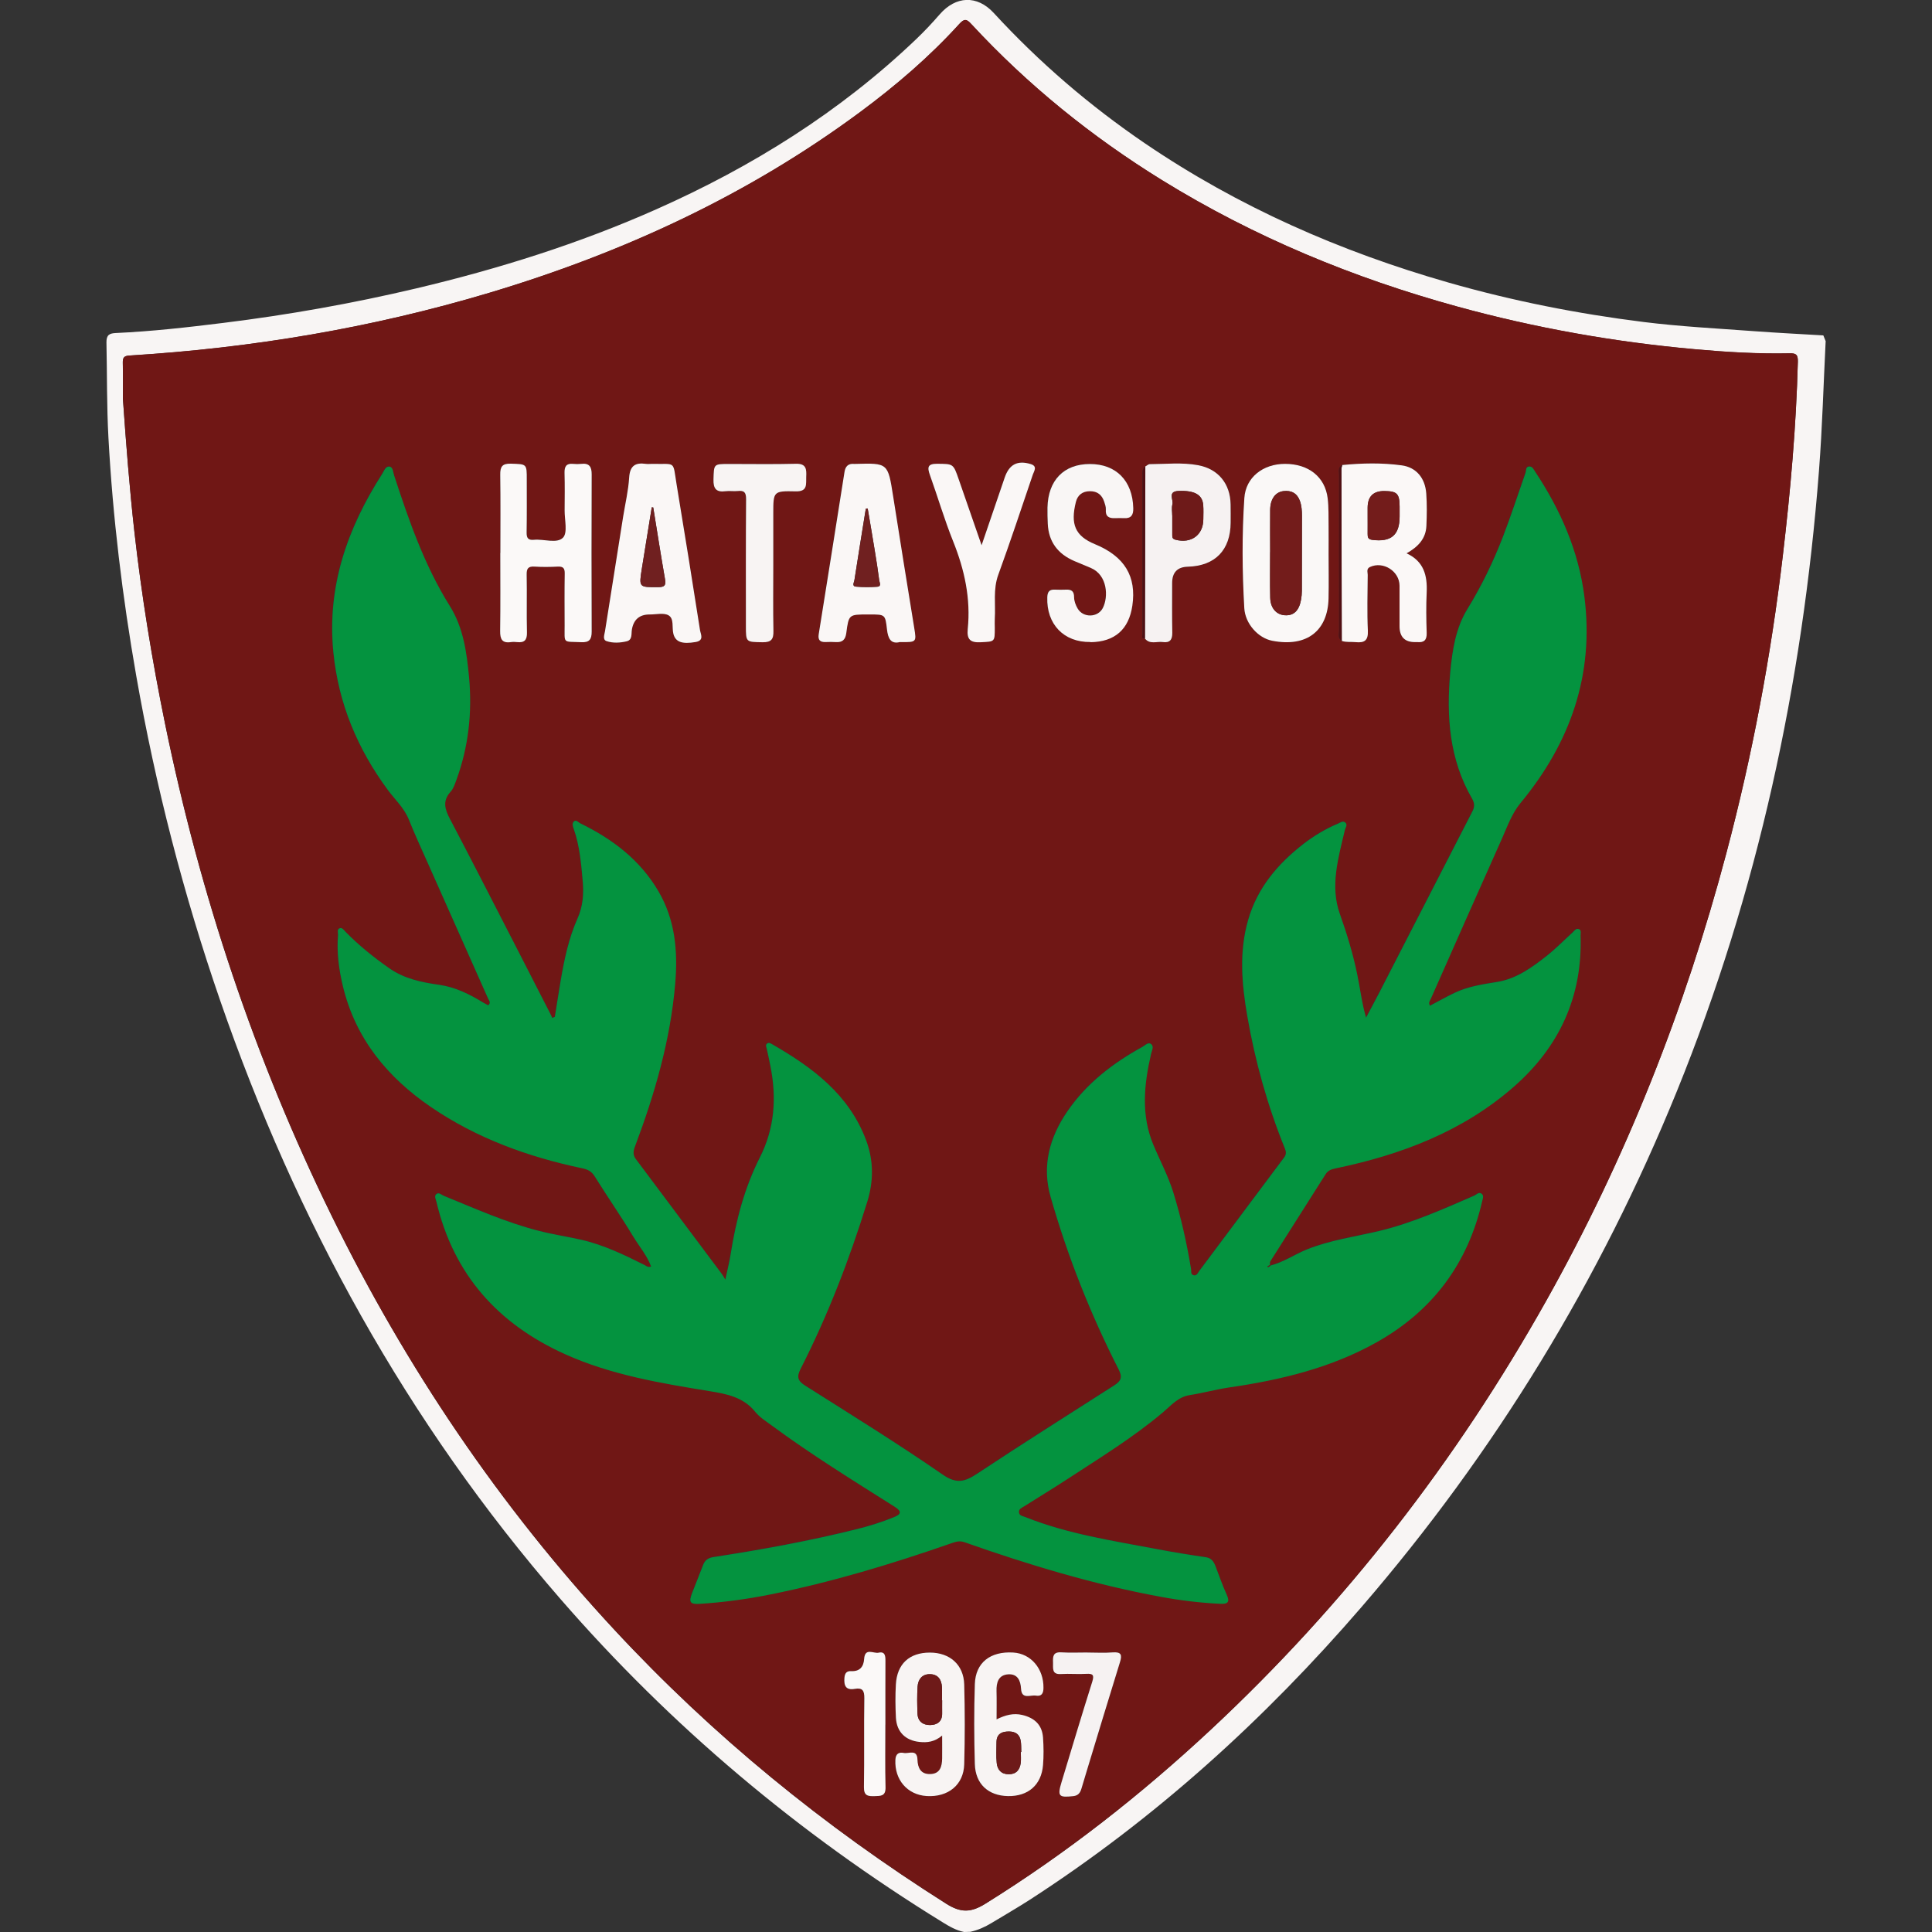 <?xml version="1.0" encoding="UTF-8"?><svg id="Layer_1" xmlns="http://www.w3.org/2000/svg" viewBox="0 0 400 400"><rect x="0" y="0" width="400" height="400" fill="#333333" stroke="none"/><defs><style>.cls-1{fill:#f9f6f5;}.cls-1,.cls-2,.cls-3,.cls-4,.cls-5,.cls-6,.cls-7,.cls-8,.cls-9,.cls-10,.cls-11,.cls-12,.cls-13,.cls-14{fill-rule:evenodd;}.cls-2{fill:#f8f4f3;}.cls-3{fill:#f8f5f4;}.cls-4{fill:#f6f2f2;}.cls-5{fill:#500f13;}.cls-6{fill:#6e1a19;}.cls-7{fill:#731c1b;}.cls-8{fill:#701715;}.cls-9{fill:#702020;}.cls-10{fill:#fbf8f7;}.cls-11{fill:#fbf9f8;}.cls-12{fill:#faf7f6;}.cls-13{fill:#faf8f7;}.cls-14{fill:#04933f;}</style></defs><path class="cls-3" d="M377.98,70.69c-.45,8.92-.69,17.86-1.38,26.77-3.42,44.27-12.67,87.22-29.41,128.44-15.91,39.16-37.65,74.76-65.25,106.76-20.15,23.36-42.81,43.91-68.77,60.69-2.58,1.66-5.25,3.19-7.87,4.78-1.37,.83-2.82,1.49-4.4,1.83-.43,.01-.85,.02-1.28,.04-1.67-.33-3.1-1.17-4.52-2.05-29.72-18.31-56.15-40.51-79.06-66.89-31.8-36.61-54.67-78.26-70.47-123.95-7.59-21.97-13.37-44.4-17.38-67.29-2.85-16.29-4.84-32.68-5.74-49.21-.36-6.57-.27-13.13-.41-19.7-.03-1.59,.65-1.9,1.92-1.96,7.47-.34,14.88-1.18,22.3-2.1,13.42-1.66,26.71-4.02,39.87-7.13,17.06-4.04,33.74-9.27,49.78-16.4,19.81-8.8,37.98-20.14,53.72-35.16,1.72-1.64,3.35-3.37,4.91-5.17,3.34-3.85,7.75-4.06,11.21-.3,9.41,10.23,19.88,19.22,31.36,27.03,19.29,13.11,40.35,22.35,62.71,28.76,13.29,3.81,26.81,6.48,40.51,8.19,7.54,.94,15.16,1.33,22.75,1.89,4.8,.36,9.61,.59,14.42,.88,.17,.41,.33,.82,.5,1.23ZM25.45,82.66c.65,9.2,1.35,18.37,2.38,27.54,1.5,13.3,3.65,26.49,6.33,39.6,7.25,35.43,18.57,69.48,34.52,101.96,15.4,31.37,34.74,60.07,58.54,85.7,20.37,21.94,43.38,40.69,68.68,56.69,3.05,1.93,5.13,1.85,8.11,0,16.8-10.45,32.25-22.59,46.7-36.06,27.82-25.95,50.83-55.65,69.43-88.8,16.45-29.31,28.71-60.3,37.31-92.76,5.36-20.24,9.22-40.77,11.67-61.57,1.57-13.32,2.76-26.66,3.1-40.07,.04-1.47-.38-1.75-1.71-1.73-6.57,.14-13.13-.26-19.67-.85-16.63-1.49-33-4.39-49.1-8.82-21.58-5.93-42.08-14.4-61.16-26.18-14.59-9.01-27.81-19.7-39.47-32.3-.93-1.01-1.4-1.25-2.48-.06-6.17,6.8-13.13,12.75-20.5,18.22-23.26,17.24-49.12,29.17-76.75,37.44-24.34,7.29-49.24,11.46-74.6,13.01-1.15,.07-1.38,.48-1.36,1.51,.06,2.51,.02,5.03,.02,7.55Z"/><path class="cls-8" d="M25.45,82.66c0-2.52,.04-5.03-.02-7.55-.02-1.03,.21-1.44,1.36-1.51,25.35-1.55,50.25-5.72,74.6-13.01,27.63-8.28,53.49-20.21,76.75-37.44,7.37-5.46,14.32-11.41,20.5-18.22,1.08-1.19,1.54-.95,2.48,.06,11.65,12.59,24.88,23.29,39.47,32.3,19.08,11.78,39.58,20.25,61.16,26.18,16.09,4.42,32.47,7.33,49.1,8.82,6.54,.59,13.1,.99,19.67,.85,1.33-.03,1.74,.26,1.71,1.73-.34,13.41-1.54,26.76-3.1,40.07-2.45,20.79-6.31,41.32-11.67,61.57-8.6,32.47-20.86,63.45-37.31,92.76-18.6,33.15-41.61,62.85-69.43,88.8-14.45,13.47-29.9,25.61-46.7,36.06-2.98,1.85-5.06,1.93-8.11,0-25.3-16-48.31-34.75-68.68-56.69-23.8-25.63-43.14-54.32-58.54-85.7-15.94-32.48-27.26-66.53-34.52-101.96-2.68-13.11-4.83-26.3-6.33-39.6-1.03-9.16-1.73-18.34-2.38-27.54Zm211.59,49.53c1.03,1.29,2.47,.56,3.73,.74,1.45,.2,1.97-.49,1.95-1.93-.07-3.42-.02-6.85-.03-10.28q0-3.3,3.23-3.39c5.66-.17,8.84-3.43,8.88-9.12,0-1.26,0-2.52-.01-3.78-.06-4.25-2.53-7.33-6.71-8.11-3.31-.62-6.69-.24-10.03-.22-.31,0-.61,.31-.91,.47-.72,.47-.59,1.21-.59,1.89,0,10.93,0,21.85,.01,32.78,0,.33-.41,1.03,.49,.95Zm40.75,.49c.95,.34,1.94,.17,2.9,.26,1.81,.18,2.6-.36,2.51-2.4-.18-3.84-.07-7.69-.03-11.53,0-.56-.33-1.27,.49-1.64,2.72-1.25,6.08,.87,6.1,3.88,.01,2.8,0,5.59,0,8.39q0,3.33,3.26,3.29c.14,0,.28-.01,.42,0,1.42,.13,1.99-.44,1.94-1.93-.1-2.79-.13-5.6,0-8.39,.16-3.46-.57-6.41-4.17-8.06,2.4-1.34,4-3.04,4.11-5.68,.1-2.23,.13-4.48-.03-6.71-.23-3.2-2.07-5.41-5.07-5.82-4.08-.57-8.21-.47-12.32-.07-.93,.44-.65,1.31-.65,2.03-.01,10.76-.01,21.52,0,32.28,0,.72-.3,1.57,.55,2.09Zm-14.8,129.35l-.1-.13c.02-.27-.04-.6,.08-.8,3.81-6.02,7.63-12.03,11.44-18.04,.5-.79,1.21-1.03,2.08-1.21,13.58-2.83,26.32-7.64,36.9-16.91,9.39-8.23,14.23-18.65,13.81-31.3-.02-.45,.22-1.09-.33-1.32-.63-.26-.97,.37-1.37,.74-1.76,1.6-3.42,3.31-5.28,4.78-3.07,2.43-6.28,4.76-10.26,5.41-3.04,.5-6.04,.93-8.87,2.28-1.72,.82-3.38,1.76-5.07,2.65-.39-.68,.02-1.07,.2-1.49,4.89-11.04,9.77-22.09,14.7-33.11,1.14-2.54,2.03-5.18,3.86-7.39,10.26-12.42,15.28-26.51,13.21-42.73-1.21-9.47-4.97-17.98-10.21-25.88-.3-.46-.56-1.07-1.21-1.04-.78,.04-.6,.81-.76,1.3-1.55,4.41-2.99,8.87-4.67,13.23-2.01,5.21-4.43,10.22-7.38,15.01-2.41,3.93-3.11,8.49-3.53,13.04-.83,9.12-.21,18.02,4.51,26.18,.58,1,.53,1.77,.04,2.71-6.39,12.41-12.76,24.84-19.14,37.25-.93,1.81-1.9,3.59-2.85,5.39-.87-3.02-1.2-5.97-1.81-8.87-.89-4.3-2.15-8.48-3.63-12.65-2.05-5.76-.29-11.58,1.04-17.3,.12-.51,.62-1.09,.12-1.56-.5-.46-1.05,0-1.55,.22-2.59,1.09-5,2.54-7.2,4.25-5.27,4.11-9.45,9.04-11.37,15.65-1.92,6.64-1.33,13.32-.19,19.92,1.62,9.37,4.18,18.52,7.76,27.36,.28,.7,.38,1.26-.13,1.93-5.87,7.82-11.7,15.67-17.57,23.49-.3,.4-.54,1.12-1.25,.87-.57-.21-.39-.84-.46-1.3-.89-5.38-2.07-10.68-3.69-15.89-1.07-3.42-2.76-6.56-4.13-9.85-2.57-6.15-1.91-12.45-.46-18.74,.15-.67,.62-1.48,.1-1.99-.63-.61-1.29,.19-1.84,.49-6.13,3.37-11.6,7.56-15.59,13.39-3.68,5.37-5.3,11.25-3.46,17.68,3.54,12.39,8.28,24.33,14.13,35.81,.81,1.59,.39,2.36-.93,3.21-9.47,6.05-18.97,12.05-28.33,18.25-2.54,1.68-4.26,2.28-7.21,.24-9.3-6.43-18.93-12.39-28.48-18.43-1.59-1.01-1.78-1.84-.93-3.5,5.65-11.1,10.11-22.68,13.79-34.57,1.33-4.27,1.33-8.53-.24-12.73-3.55-9.51-11.12-15.09-19.49-19.9-.31-.19-.65-.37-.97-.14-.44,.31-.19,.74-.1,1.14,.26,1.16,.51,2.32,.74,3.48,1.32,6.56,.92,12.9-2.17,18.98-3.19,6.29-4.95,13.03-6.04,19.97-.25,1.6-.66,3.17-1.11,5.32-.42-.68-.55-.93-.72-1.15-5.93-7.94-11.87-15.88-17.82-23.81-.64-.85-.53-1.66-.19-2.56,4.12-10.95,7.38-22.11,8.35-33.84,.56-6.67-.02-13.11-3.48-19.04-3.81-6.52-9.54-10.83-16.19-14.07-.41-.2-.82-.8-1.29-.39-.48,.42-.22,1.06-.04,1.58,1.24,3.52,1.53,7.22,1.86,10.89,.23,2.58,.02,5.18-1.07,7.59-1.84,4.12-2.75,8.49-3.5,12.89-.43,2.5-.81,5.01-1.21,7.51-.19,.08-.37,.15-.55,.23-.11-.26-.21-.52-.34-.77-2.6-5.09-5.21-10.19-7.83-15.28-4.31-8.39-8.6-16.79-12.99-25.13-1.06-2.01-1.61-3.75,.12-5.66,.58-.64,.88-1.57,1.19-2.41,2.51-6.86,3.3-13.97,2.64-21.21-.47-5.15-1.16-10.3-3.99-14.83-5.27-8.42-8.48-17.71-11.54-27.07-.21-.65-.21-1.65-.9-1.78-.86-.16-1.16,.87-1.54,1.47-7.23,11.27-11.49,23.33-10.12,37,1.06,10.59,4.99,19.96,11.26,28.45,1.48,2.01,3.37,3.71,4.35,6.12,1.28,3.17,2.71,6.27,4.1,9.4,4.11,9.24,8.23,18.48,12.34,27.73,.17,.39,.64,.82,0,1.35-.33-.18-.7-.35-1.05-.57-2.82-1.72-5.73-3.18-9.06-3.66-3.68-.53-7.27-1.26-10.42-3.47-3.2-2.26-6.25-4.68-8.98-7.49-.34-.35-.69-.91-1.17-.78-.72,.2-.37,.94-.41,1.46-.3,3.59,.19,7.15,1.02,10.6,2.6,10.8,9.21,18.81,18.19,24.95,9.53,6.52,20.19,10.36,31.43,12.72,1.07,.23,1.86,.63,2.49,1.64,2.62,4.2,5.45,8.27,8.01,12.51,1.23,2.03,2.84,3.88,3.68,6.17-.65,.26-.96-.1-1.31-.28-4.24-2.13-8.52-4.2-13.19-5.26-2.85-.64-5.75-1.08-8.59-1.8-6.87-1.74-13.31-4.64-19.85-7.3-.49-.2-1.01-.78-1.52-.35-.49,.41-.12,1.04,.01,1.57,3.53,15.03,12.72,25.3,26.63,31.57,9.52,4.29,19.71,5.99,29.91,7.65,3.53,.57,7,1.22,9.46,4.28,.9,1.12,2.2,1.93,3.38,2.8,8.21,6.06,16.89,11.42,25.51,16.87,1.6,1.01,1.25,1.58-.16,2.15-2.46,1.01-5,1.8-7.58,2.45-9.83,2.46-19.79,4.27-29.79,5.81-1.11,.17-1.77,.62-2.15,1.66-.73,1.96-1.54,3.9-2.3,5.85-.69,1.81-.38,2.29,1.59,2.17,4.88-.31,9.72-.96,14.51-1.92,12.84-2.57,25.33-6.35,37.67-10.65,.88-.31,1.67-.54,2.62-.2,13.32,4.69,26.8,8.77,40.71,11.32,4.05,.74,8.14,1.23,12.26,1.44,1.55,.08,2.08-.33,1.33-1.93-.88-1.89-1.54-3.9-2.3-5.85-.37-.94-.83-1.68-2.02-1.86-3.38-.49-6.76-1.04-10.12-1.68-9.18-1.74-18.45-3.11-27.21-6.62-.58-.24-1.32-.26-1.35-1.07-.02-.67,.62-.89,1.08-1.17,2.95-1.87,5.94-3.68,8.86-5.58,6.76-4.43,13.67-8.64,19.88-13.88,1.68-1.42,3.12-3.2,5.54-3.57,2.75-.43,5.46-1.18,8.22-1.59,10.63-1.55,20.98-4.02,30.45-9.33,11.61-6.51,18.91-16.28,21.89-29.26,.12-.52,.4-1.17-.18-1.54-.57-.36-1.01,.23-1.51,.45-6.41,2.78-12.79,5.65-19.61,7.29-5.01,1.2-10.15,1.88-14.98,3.82-2.57,1.04-4.88,2.67-7.6,3.35ZM103.6,114.47h-.01c0,5.39,.05,10.77-.03,16.15-.02,1.67,.4,2.56,2.23,2.3,.41-.06,.84-.05,1.26,0,1.52,.17,2.1-.41,2.06-2-.09-3.98,.02-7.97-.06-11.96-.02-1.28,.33-1.75,1.64-1.67,1.6,.1,3.22,.08,4.82,0,1.11-.05,1.44,.34,1.42,1.44-.06,3.57-.03,7.13-.02,10.7,.02,3.92-.49,3.33,3.46,3.51,1.66,.08,2.14-.58,2.14-2.19-.05-10.84-.04-21.68,0-32.52,0-1.58-.46-2.41-2.16-2.21-.55,.06-1.12,.06-1.68,0-1.41-.14-1.82,.54-1.78,1.86,.07,2.59,.04,5.18,.02,7.76-.02,1.94,.66,4.62-.33,5.65-1.26,1.31-3.95,.26-6.02,.45-1.24,.12-1.54-.4-1.52-1.55,.06-3.63,.03-7.27,.03-10.91,0-3.29,0-3.18-3.27-3.3-1.83-.06-2.25,.64-2.22,2.32,.08,5.38,.03,10.77,.03,16.15Zm31.39-18.43c-.42,0-.85,.05-1.26,0-2.21-.32-3.32,.4-3.47,2.85-.17,2.7-.81,5.37-1.24,8.05-1.26,7.91-2.51,15.83-3.76,23.74-.12,.74-.55,1.76,.33,2.06,1.31,.45,2.79,.36,4.14,.04,1.24-.29,.94-1.55,1.1-2.46q.55-3.1,3.68-3.1c1.32,0,2.91-.41,3.91,.18,1.18,.69,.66,2.53,1,3.84,.44,1.69,1.8,2.17,4.62,1.68,1.81-.31,1.02-1.63,.89-2.46-1.57-10.05-3.2-20.09-4.84-30.12-.84-5.09-.03-4.19-5.1-4.3Zm51.36,36.88c3.42,.03,3.4,.03,2.92-2.95-1.47-9.07-2.94-18.13-4.36-27.21-1.08-6.93-1.05-6.93-7.87-6.73-.07,0-.14,0-.21,0-1.22-.12-1.81,.51-1.99,1.64-1.78,11.2-3.55,22.41-5.34,33.6-.19,1.22,.27,1.68,1.44,1.64,.7-.03,1.4-.04,2.1,.01,1.38,.09,1.99-.51,2.17-1.9,.5-3.82,.54-3.82,4.45-3.82h.42c3.15,0,3.2,0,3.55,3.09,.21,1.88,.8,3.12,2.71,2.61Zm88.72-18.23c0-1.89,.02-3.77,0-5.66-.03-1.95,.04-3.92-.19-5.86-.54-4.44-3.95-7.13-8.83-7.13-4.53,0-8.13,2.75-8.42,7.07-.51,7.59-.46,15.22-.01,22.82,.19,3.21,2.85,6.17,5.77,6.73,7.34,1.42,11.52-2.22,11.67-8.75,.07-3.07,.01-6.15,.02-9.22Zm-49.31,18.23c5.01-.08,7.92-2.62,8.65-7.56,.89-6.01-1.55-10.19-7.74-12.73-4.15-1.71-5.09-4.17-3.95-8.74,.35-1.4,1.35-2.22,2.91-2.23,1.55,0,2.48,.77,2.95,2.17,.17,.53,.38,1.09,.34,1.62-.11,1.46,.66,1.83,1.91,1.79,.63-.02,1.26-.04,1.88,0,1.5,.08,1.93-.72,1.89-2.08-.14-5.65-3.54-9.13-8.98-9.13-5.38,0-8.66,3.36-8.78,9.02-.02,1.12,.01,2.23,.06,3.35,.17,3.75,2.09,6.25,5.48,7.71,1.15,.49,2.31,.96,3.46,1.45,3.44,1.46,3.66,5.97,2.45,8.3-1.04,2-4.06,2.06-5.2,.1-.41-.7-.74-1.56-.74-2.35,0-1.24-.53-1.61-1.63-1.57-.77,.03-1.54,.05-2.3,0-1.15-.07-1.58,.4-1.62,1.58-.2,5.56,3.41,9.35,8.94,9.26Zm-22.54-20.04c-1.69-4.86-3.23-9.25-4.74-13.66-1.13-3.27-1.11-3.19-4.49-3.21-1.96-.01-2.03,.75-1.48,2.3,1.64,4.59,3.02,9.28,4.83,13.79,2.35,5.85,3.65,11.83,3.01,18.13-.22,2.12,.51,2.84,2.65,2.73,2.94-.15,2.95-.02,2.95-2.98,0-.63-.04-1.26,0-1.89,.19-3.03-.38-6.07,.72-9.09,2.5-6.87,4.8-13.81,7.15-20.73,.26-.75,1.03-1.75-.44-2.2-2.74-.83-4.45,.07-5.38,2.8-1.54,4.53-3.1,9.06-4.78,14Zm-43.13,4.33v-10.9c0-4.57,0-4.7,4.63-4.59,2.56,.06,2.12-1.53,2.19-3.03,.07-1.53,.03-2.73-2.11-2.68-4.61,.12-9.22,.04-13.84,.04-3.25,0-3.15,0-3.25,3.17-.06,1.93,.55,2.73,2.51,2.47,.82-.11,1.68,.05,2.51-.04,1.36-.16,1.75,.31,1.73,1.71-.07,8.73-.03,17.47-.04,26.21,0,3.43,0,3.33,3.48,3.39,1.8,.03,2.26-.64,2.22-2.34-.1-4.47-.03-8.94-.04-13.42Zm34.96,242.12c0,1.98,.02,3.37,0,4.76-.03,1.66-.42,3.16-2.45,3.22-1.97,.06-2.61-1.27-2.66-3-.07-2.23-1.8-1.16-2.82-1.37-1.02-.22-1.69,.15-1.75,1.42-.2,4.12,2.47,7.25,6.48,7.5,4.43,.27,7.65-2.31,7.77-6.57,.16-5.51,.16-11.03,0-16.54-.11-4.09-2.99-6.59-7.11-6.59-4.24,0-6.8,2.33-7.04,6.59-.13,2.29-.11,4.61,.01,6.9,.16,2.93,1.97,4.71,4.89,5.01,1.55,.16,3.06,.03,4.68-1.32Zm11.26-3.35c0-2.08,.04-3.95-.01-5.82-.05-1.8,.4-3.37,2.42-3.49,1.9-.12,2.56,1.23,2.66,3.02,.13,2.25,1.94,1.2,3.07,1.39,1.15,.19,1.56-.42,1.57-1.59,.05-3.98-2.56-7.1-6.25-7.33-4.74-.3-7.81,2.07-7.96,6.54-.18,5.51-.16,11.04,0,16.55,.11,4.14,2.79,6.55,6.85,6.63,4.18,.08,6.94-2.3,7.27-6.44,.15-1.87,.13-3.77,0-5.65-.18-2.61-1.7-4.09-4.28-4.7-1.87-.44-3.54,.02-5.35,.91Zm18.84-13.84c-1.82,0-3.64,.09-5.45-.03-1.74-.11-1.72,.93-1.68,2.14,.04,1.16-.31,2.48,1.66,2.35,1.74-.11,3.5,.07,5.24-.04,1.4-.08,1.64,.27,1.22,1.63-2.17,6.91-4.25,13.84-6.35,20.76-.9,2.96-.6,3.27,2.42,2.93,1.02-.11,1.44-.69,1.69-1.55,.36-1.2,.71-2.4,1.08-3.6,2.29-7.52,4.55-15.06,6.89-22.56,.48-1.54,.29-2.19-1.49-2.05-1.74,.13-3.49,.03-5.23,.03Zm-41.86,14.93c0-4.4-.01-8.8,.01-13.2,0-1.01-.09-1.99-1.4-1.68-1.04,.24-2.85-1.13-3.01,1.31-.1,1.6-.89,2.6-2.68,2.51-.93-.05-1.33,.41-1.4,1.39-.13,1.65,.29,2.61,2.16,2.28,1.57-.28,1.99,.35,1.96,1.93-.1,6.14,.02,12.29-.08,18.44-.03,1.79,.86,1.88,2.2,1.84,1.26-.04,2.31,.03,2.27-1.81-.11-4.33-.04-8.66-.04-12.99Z"/><path class="cls-14" d="M263,262.03c2.73-.68,5.03-2.31,7.6-3.35,4.84-1.94,9.97-2.62,14.98-3.82,6.82-1.64,13.2-4.51,19.61-7.29,.5-.22,.93-.81,1.51-.45,.58,.37,.3,1.02,.18,1.54-2.98,12.98-10.28,22.75-21.89,29.26-9.47,5.31-19.82,7.78-30.45,9.33-2.76,.4-5.46,1.16-8.22,1.59-2.42,.38-3.86,2.15-5.54,3.57-6.2,5.23-13.11,9.45-19.88,13.88-2.92,1.91-5.92,3.71-8.86,5.58-.46,.29-1.1,.51-1.08,1.17,.04,.81,.77,.83,1.35,1.07,8.76,3.5,18.03,4.88,27.21,6.62,3.36,.64,6.74,1.19,10.12,1.68,1.19,.17,1.65,.92,2.02,1.86,.76,1.95,1.42,3.95,2.3,5.85,.74,1.6,.22,2.01-1.33,1.93-4.12-.2-8.21-.69-12.26-1.44-13.91-2.55-27.39-6.63-40.71-11.32-.96-.34-1.74-.11-2.62,.2-12.34,4.3-24.84,8.08-37.67,10.65-4.79,.96-9.64,1.61-14.51,1.92-1.97,.13-2.28-.36-1.59-2.17,.75-1.96,1.56-3.89,2.3-5.85,.39-1.03,1.04-1.48,2.15-1.66,10.01-1.54,19.96-3.35,29.79-5.81,2.58-.65,5.11-1.44,7.58-2.45,1.4-.57,1.75-1.14,.16-2.15-8.62-5.45-17.3-10.81-25.51-16.87-1.18-.87-2.48-1.68-3.38-2.8-2.47-3.06-5.94-3.71-9.46-4.28-10.2-1.66-20.39-3.36-29.91-7.65-13.91-6.27-23.1-16.54-26.63-31.57-.13-.53-.51-1.16-.01-1.57,.52-.43,1.03,.15,1.52,.35,6.53,2.66,12.98,5.57,19.85,7.3,2.83,.72,5.73,1.15,8.59,1.8,4.67,1.06,8.94,3.13,13.19,5.26,.35,.18,.66,.54,1.31,.28-.85-2.29-2.45-4.14-3.68-6.17-2.56-4.24-5.39-8.31-8.01-12.51-.63-1.02-1.43-1.41-2.49-1.64-11.24-2.36-21.9-6.21-31.43-12.72-8.98-6.14-15.59-14.15-18.19-24.95-.83-3.45-1.32-7.01-1.02-10.6,.04-.52-.31-1.25,.41-1.46,.47-.13,.83,.43,1.17,.78,2.74,2.81,5.78,5.24,8.98,7.49,3.15,2.22,6.74,2.95,10.42,3.47,3.33,.48,6.24,1.93,9.06,3.66,.35,.21,.72,.39,1.05,.57,.64-.53,.17-.97,0-1.35-4.1-9.25-8.23-18.48-12.34-27.73-1.39-3.13-2.83-6.23-4.1-9.4-.97-2.4-2.86-4.11-4.35-6.12-6.27-8.5-10.2-17.86-11.26-28.45-1.36-13.67,2.9-25.72,10.12-37,.39-.6,.68-1.63,1.54-1.47,.69,.13,.68,1.13,.9,1.78,3.06,9.36,6.27,18.65,11.54,27.07,2.83,4.53,3.51,9.68,3.99,14.83,.66,7.24-.12,14.34-2.64,21.21-.31,.84-.61,1.77-1.19,2.41-1.73,1.91-1.18,3.65-.12,5.66,4.39,8.34,8.67,16.75,12.99,25.13,2.62,5.09,5.22,10.18,7.83,15.28,.13,.25,.23,.51,.34,.77,.18-.08,.37-.16,.55-.23,.4-2.5,.79-5.02,1.21-7.51,.75-4.41,1.66-8.77,3.5-12.89,1.08-2.42,1.3-5.01,1.07-7.59-.33-3.67-.62-7.37-1.86-10.89-.18-.52-.44-1.16,.04-1.58,.47-.41,.88,.19,1.29,.39,6.65,3.24,12.38,7.56,16.19,14.07,3.47,5.93,4.04,12.37,3.48,19.04-.98,11.73-4.23,22.89-8.35,33.84-.34,.9-.45,1.71,.19,2.56,5.95,7.93,11.89,15.87,17.82,23.81,.17,.22,.3,.47,.72,1.15,.45-2.15,.86-3.72,1.11-5.32,1.09-6.93,2.85-13.68,6.04-19.97,3.08-6.08,3.49-12.42,2.17-18.98-.23-1.16-.48-2.33-.74-3.48-.09-.4-.34-.83,.1-1.14,.32-.22,.65-.04,.97,.14,8.36,4.81,15.94,10.39,19.49,19.9,1.57,4.2,1.56,8.46,.24,12.73-3.68,11.89-8.14,23.47-13.79,34.57-.84,1.66-.66,2.5,.93,3.5,9.55,6.05,19.18,12,28.48,18.43,2.95,2.04,4.67,1.44,7.21-.24,9.37-6.2,18.86-12.2,28.33-18.25,1.32-.85,1.74-1.62,.93-3.21-5.85-11.48-10.59-23.42-14.13-35.81-1.84-6.43-.21-12.31,3.46-17.68,3.99-5.84,9.46-10.02,15.59-13.39,.55-.31,1.2-1.1,1.84-.49,.52,.51,.05,1.32-.1,1.99-1.45,6.29-2.1,12.59,.46,18.74,1.37,3.29,3.06,6.43,4.13,9.85,1.62,5.21,2.8,10.52,3.69,15.89,.08,.45-.11,1.09,.46,1.3,.71,.25,.95-.47,1.25-.87,5.87-7.82,11.7-15.67,17.57-23.49,.51-.68,.41-1.24,.13-1.93-3.58-8.84-6.14-17.99-7.76-27.36-1.14-6.6-1.73-13.29,.19-19.92,1.91-6.61,6.09-11.54,11.37-15.65,2.2-1.71,4.6-3.16,7.2-4.25,.5-.21,1.04-.68,1.55-.22,.51,.47,0,1.04-.12,1.56-1.33,5.72-3.09,11.54-1.04,17.3,1.48,4.16,2.75,8.34,3.63,12.65,.6,2.9,.93,5.85,1.81,8.87,.95-1.8,1.92-3.58,2.85-5.39,6.38-12.42,12.75-24.84,19.14-37.25,.49-.94,.54-1.71-.04-2.71-4.72-8.16-5.34-17.05-4.51-26.18,.42-4.55,1.12-9.12,3.53-13.04,2.94-4.79,5.37-9.8,7.38-15.01,1.68-4.37,3.12-8.82,4.67-13.23,.17-.48-.02-1.25,.76-1.3,.65-.04,.91,.58,1.21,1.04,5.24,7.9,9,16.41,10.21,25.88,2.07,16.22-2.94,30.31-13.21,42.73-1.83,2.22-2.73,4.86-3.86,7.39-4.94,11.02-9.81,22.07-14.7,33.11-.18,.42-.6,.81-.2,1.49,1.69-.89,3.35-1.83,5.07-2.65,2.83-1.36,5.83-1.78,8.87-2.28,3.97-.65,7.18-2.98,10.26-5.41,1.86-1.47,3.52-3.18,5.28-4.78,.4-.36,.73-.99,1.37-.74,.55,.23,.31,.87,.33,1.32,.42,12.65-4.42,23.07-13.81,31.3-10.58,9.27-23.32,14.08-36.9,16.91-.87,.18-1.58,.42-2.08,1.21-3.81,6.02-7.63,12.02-11.44,18.04-.13,.2-.06,.53-.08,.8-.17,.1-.33,.19-.5,.28,.04,.05,.11,.15,.12,.15,.16-.09,.32-.2,.47-.3Z"/><path class="cls-10" d="M277.9,96.28c4.11-.4,8.24-.49,12.32,.07,3,.41,4.84,2.62,5.07,5.82,.16,2.23,.13,4.47,.03,6.71-.11,2.63-1.71,4.34-4.11,5.68,3.59,1.65,4.32,4.6,4.17,8.06-.13,2.79-.1,5.59,0,8.39,.05,1.49-.52,2.06-1.94,1.93-.14-.01-.28,0-.42,0q-3.26,.04-3.26-3.29c0-2.8,.01-5.59,0-8.39-.02-3.01-3.38-5.13-6.1-3.88-.82,.37-.49,1.08-.49,1.64-.03,3.85-.15,7.7,.03,11.53,.1,2.05-.69,2.58-2.51,2.4-.96-.1-1.96,.07-2.9-.26-.03-11.86-.05-23.73-.07-35.59,0-.27,.11-.54,.17-.81Zm5.26,10.31c0,1.32,0,2.64,0,3.96,0,.68,.06,1.11,.97,1.23,3.87,.49,5.65-.98,5.65-4.83,0-.7,0-1.39,0-2.08-.02-2.65-.52-3.17-3.13-3.2q-3.49-.04-3.49,3.47c0,.49,0,.97,0,1.46Z"/><path class="cls-11" d="M103.6,114.47c0-5.38,.05-10.77-.03-16.15-.03-1.68,.39-2.38,2.22-2.32,3.27,.11,3.28,0,3.27,3.3,0,3.64,.03,7.27-.03,10.91-.02,1.15,.28,1.67,1.52,1.55,2.06-.2,4.75,.86,6.02-.45,.99-1.03,.31-3.71,.33-5.65,.02-2.59,.05-5.18-.02-7.76-.03-1.32,.37-2,1.78-1.86,.55,.06,1.13,.06,1.68,0,1.7-.2,2.17,.63,2.16,2.21-.04,10.84-.05,21.68,0,32.52,0,1.61-.48,2.27-2.14,2.19-3.95-.18-3.44,.41-3.46-3.51-.01-3.57-.04-7.13,.02-10.7,.02-1.09-.31-1.49-1.42-1.44-1.61,.08-3.22,.1-4.82,0-1.31-.09-1.67,.39-1.64,1.67,.08,3.98-.04,7.97,.06,11.96,.04,1.59-.54,2.17-2.06,2-.41-.05-.85-.06-1.26,0-1.83,.27-2.25-.62-2.23-2.3,.08-5.38,.03-10.77,.03-16.15h.01Z"/><path class="cls-12" d="M134.99,96.04c5.06,.12,4.26-.79,5.1,4.3,1.65,10.03,3.28,20.07,4.84,30.12,.13,.83,.92,2.14-.89,2.46-2.82,.49-4.18,0-4.62-1.68-.34-1.31,.18-3.15-1-3.84-1-.58-2.58-.17-3.91-.18q-3.13-.01-3.68,3.1c-.16,.91,.15,2.17-1.1,2.46-1.35,.32-2.83,.4-4.14-.04-.88-.3-.45-1.32-.33-2.06,1.25-7.91,2.5-15.83,3.76-23.74,.43-2.68,1.07-5.35,1.24-8.05,.15-2.45,1.26-3.17,3.47-2.85,.41,.06,.84,0,1.26,0Zm.26,9.04c-.1-.01-.21-.03-.31-.04-.68,4.22-1.38,8.45-2.05,12.68-.62,3.93-.61,3.87,3.37,3.85,1.36,0,1.64-.38,1.42-1.67-.86-4.93-1.63-9.87-2.43-14.81Z"/><path class="cls-12" d="M186.35,132.92c-1.91,.51-2.5-.74-2.71-2.61-.35-3.1-.4-3.09-3.55-3.09h-.42c-3.91,0-3.95,0-4.45,3.82-.18,1.39-.79,1.99-2.17,1.9-.7-.05-1.4-.04-2.1-.01-1.17,.04-1.64-.42-1.44-1.64,1.8-11.2,3.57-22.4,5.34-33.6,.18-1.13,.77-1.76,1.99-1.64,.07,0,.14,0,.21,0,6.82-.2,6.78-.2,7.87,6.73,1.42,9.08,2.89,18.14,4.36,27.21,.48,2.98,.5,2.98-2.92,2.95Zm-6.71-27.65c-.13,.02-.26,.04-.39,.06-.79,4.93-1.6,9.87-2.36,14.81-.07,.44-.59,1.25,.35,1.32,1.45,.12,2.93,.11,4.38,.02,.92-.06,.47-.88,.41-1.32-.27-2.13-.61-4.26-.96-6.38-.46-2.84-.95-5.67-1.43-8.51Z"/><path class="cls-13" d="M275.07,114.69c0,3.07,.06,6.15-.01,9.22-.15,6.53-4.33,10.17-11.67,8.75-2.92-.57-5.58-3.53-5.77-6.73-.44-7.6-.5-15.22,.01-22.82,.29-4.31,3.89-7.07,8.42-7.07,4.87,0,8.29,2.69,8.83,7.13,.23,1.93,.16,3.9,.19,5.86,.02,1.89,0,3.77,0,5.66Zm-12.1-.35c0,3.14-.05,6.28,.02,9.41,.05,2.14,1.26,3.51,3.01,3.63,1.84,.13,2.96-.92,3.37-3.21,.11-.61,.17-1.24,.17-1.86,.01-5.16,0-10.32,.02-15.48,0-1.06-.06-2.1-.41-3.08-.56-1.6-1.76-2.28-3.43-2.07-1.67,.21-2.71,1.65-2.74,3.87-.03,2.93,0,5.86,0,8.79Z"/><path class="cls-4" d="M237.13,96.57c.31-.16,.61-.47,.91-.47,3.35-.02,6.72-.4,10.03,.22,4.18,.78,6.65,3.86,6.71,8.11,.02,1.26,.02,2.52,.01,3.78-.03,5.69-3.22,8.96-8.88,9.12q-3.23,.09-3.23,3.39c0,3.43-.04,6.85,.03,10.28,.02,1.44-.5,2.13-1.95,1.93-1.26-.18-2.69,.56-3.73-.74,.03-11.87,.06-23.74,.08-35.62Zm5.57,10.14h0c0,1.33,0,2.65,0,3.97,0,.49-.03,.88,.66,1.06,3.24,.86,5.76-.96,5.77-4.24,0-.97,.05-1.95-.02-2.92-.17-2.19-1.81-3.06-5.11-2.93-2.33,.09-1.01,1.8-1.27,2.77-.19,.72-.04,1.52-.04,2.29Z"/><path class="cls-1" d="M225.77,132.92c-5.53,.09-9.13-3.7-8.94-9.26,.04-1.19,.47-1.65,1.62-1.58,.76,.04,1.54,.02,2.3,0,1.1-.04,1.63,.33,1.63,1.57,0,.79,.33,1.65,.74,2.35,1.14,1.95,4.16,1.89,5.2-.1,1.2-2.33,.98-6.83-2.45-8.3-1.15-.49-2.31-.96-3.46-1.45-3.38-1.46-5.31-3.96-5.48-7.71-.05-1.11-.08-2.23-.06-3.35,.12-5.66,3.39-9.02,8.78-9.02,5.44,0,8.84,3.47,8.98,9.13,.04,1.36-.39,2.16-1.89,2.08-.62-.03-1.26-.02-1.88,0-1.25,.05-2.02-.33-1.91-1.79,.04-.53-.17-1.1-.34-1.62-.47-1.41-1.41-2.18-2.95-2.17-1.56,0-2.56,.82-2.91,2.23-1.14,4.57-.2,7.03,3.95,8.74,6.19,2.55,8.62,6.72,7.74,12.73-.73,4.93-3.64,7.48-8.65,7.56Z"/><path class="cls-12" d="M203.23,112.88c1.69-4.95,3.24-9.47,4.78-14,.93-2.73,2.64-3.63,5.38-2.8,1.47,.45,.7,1.44,.44,2.2-2.35,6.92-4.65,13.86-7.15,20.73-1.1,3.02-.53,6.06-.72,9.09-.04,.63,0,1.26,0,1.89,0,2.96,0,2.83-2.95,2.98-2.14,.11-2.86-.61-2.65-2.73,.64-6.3-.66-12.27-3.01-18.13-1.82-4.52-3.19-9.21-4.83-13.79-.55-1.55-.48-2.31,1.48-2.3,3.38,.03,3.36-.05,4.49,3.21,1.51,4.4,3.05,8.8,4.74,13.66Z"/><path class="cls-2" d="M160.1,117.21c0,4.47-.06,8.95,.03,13.42,.04,1.69-.42,2.36-2.22,2.34-3.48-.06-3.48,.04-3.48-3.39,0-8.74-.03-17.47,.04-26.21,.01-1.4-.37-1.87-1.73-1.71-.83,.09-1.69-.07-2.51,.04-1.96,.26-2.57-.54-2.51-2.47,.1-3.17,0-3.17,3.25-3.17,4.61,0,9.23,.08,13.84-.04,2.14-.05,2.18,1.14,2.11,2.68-.07,1.51,.37,3.1-2.19,3.03-4.63-.11-4.63,.02-4.63,4.59,0,3.63,0,7.27,0,10.9Z"/><path class="cls-2" d="M195.06,359.33c-1.62,1.35-3.13,1.48-4.68,1.32-2.92-.3-4.73-2.08-4.89-5.01-.12-2.3-.14-4.61-.01-6.9,.24-4.26,2.8-6.59,7.04-6.59,4.12,0,6.99,2.5,7.11,6.59,.15,5.51,.15,11.03,0,16.54-.12,4.27-3.34,6.84-7.77,6.57-4.01-.25-6.68-3.38-6.48-7.5,.06-1.27,.73-1.63,1.75-1.42,1.02,.21,2.75-.87,2.82,1.37,.05,1.73,.69,3.06,2.66,3,2.03-.06,2.42-1.56,2.45-3.22,.02-1.39,0-2.78,0-4.76Zm0-7.31h-.04c0-.9,.04-1.81,0-2.71-.08-1.6-.86-2.7-2.54-2.69-1.58,0-2.4,1.1-2.5,2.55-.13,1.87-.09,3.76-.02,5.63,.06,1.61,1.14,2.37,2.62,2.35,1.47-.02,2.51-.73,2.48-2.42-.02-.9,0-1.81,0-2.71Z"/><path class="cls-2" d="M206.32,355.98c1.81-.89,3.48-1.36,5.35-.91,2.58,.62,4.1,2.09,4.28,4.7,.13,1.88,.15,3.78,0,5.65-.33,4.14-3.09,6.52-7.27,6.44-4.06-.08-6.73-2.49-6.85-6.63-.16-5.51-.18-11.04,0-16.55,.14-4.47,3.22-6.83,7.96-6.54,3.68,.23,6.3,3.36,6.25,7.33-.01,1.17-.42,1.78-1.57,1.59-1.13-.19-2.94,.86-3.07-1.39-.1-1.79-.76-3.14-2.66-3.02-2.02,.13-2.48,1.69-2.42,3.49,.05,1.87,.01,3.74,.01,5.82Zm5.03,6.75s.07,0,.1,0c-.04-.83,.03-1.7-.16-2.5-.35-1.51-1.53-1.84-2.91-1.72-1.31,.11-2.05,.78-2.06,2.14,0,1.47-.1,2.94,.05,4.39,.14,1.38,.95,2.3,2.49,2.3s2.28-.91,2.47-2.31c.1-.76,.02-1.53,.02-2.3Z"/><path class="cls-4" d="M225.15,342.14c1.74,0,3.5,.11,5.23-.03,1.78-.13,1.97,.51,1.49,2.05-2.34,7.51-4.6,15.04-6.89,22.56-.36,1.2-.72,2.4-1.08,3.6-.26,.86-.67,1.44-1.69,1.55-3.02,.33-3.32,.03-2.42-2.93,2.1-6.93,4.17-13.86,6.35-20.76,.42-1.36,.18-1.71-1.22-1.63-1.74,.11-3.5-.07-5.24,.04-1.97,.13-1.62-1.19-1.66-2.35-.04-1.2-.06-2.25,1.68-2.14,1.81,.11,3.63,.03,5.45,.03Z"/><path class="cls-11" d="M183.3,357.07c0,4.33-.07,8.67,.04,12.99,.04,1.84-1.01,1.77-2.27,1.81-1.34,.04-2.23-.05-2.2-1.84,.1-6.14-.02-12.29,.08-18.44,.02-1.58-.4-2.2-1.96-1.93-1.87,.33-2.29-.64-2.16-2.28,.08-.98,.47-1.44,1.4-1.39,1.78,.09,2.57-.91,2.68-2.51,.16-2.44,1.96-1.07,3.01-1.31,1.31-.3,1.41,.68,1.4,1.68-.02,4.4-.01,8.8-.01,13.2Z"/><path class="cls-5" d="M277.9,96.28c-.06,.27-.17,.54-.17,.81,.02,11.86,.04,23.73,.07,35.59-.85-.52-.55-1.37-.55-2.09-.02-10.76-.02-21.52,0-32.28,0-.72-.28-1.59,.65-2.03Z"/><path class="cls-5" d="M237.13,96.57c-.03,11.87-.06,23.75-.08,35.62-.9,.08-.49-.63-.49-.95-.02-10.93-.02-21.85-.01-32.78,0-.68-.13-1.42,.59-1.89Z"/><path class="cls-8" d="M263,262.03c-.16,.1-.31,.21-.47,.3-.01,0-.08-.09-.12-.15,.17-.09,.33-.18,.5-.28,0,0,.1,.12,.1,.12Z"/><path class="cls-7" d="M283.15,106.59v-1.46q0-3.51,3.49-3.47c2.61,.03,3.11,.55,3.13,3.2,0,.69,0,1.39,0,2.08,0,3.85-1.78,5.32-5.65,4.83-.9-.11-.97-.54-.97-1.23,.02-1.32,0-2.64,0-3.96Z"/><path class="cls-9" d="M135.25,105.07c.8,4.94,1.57,9.88,2.43,14.81,.23,1.29-.06,1.66-1.42,1.67-3.98,.02-4,.08-3.37-3.85,.67-4.23,1.36-8.45,2.05-12.68,.1,.01,.21,.03,.31,.04Z"/><path class="cls-9" d="M179.65,105.27c.48,2.83,.97,5.67,1.43,8.51,.35,2.13,.69,4.25,.96,6.38,.06,.44,.51,1.26-.41,1.32-1.45,.1-2.93,.1-4.38-.02-.93-.08-.42-.88-.35-1.32,.76-4.94,1.57-9.87,2.36-14.81,.13-.02,.26-.04,.39-.06Z"/><path class="cls-7" d="M262.97,114.34c0-2.93-.03-5.86,0-8.79,.03-2.22,1.07-3.66,2.74-3.87,1.67-.21,2.87,.47,3.43,2.07,.34,.98,.41,2.03,.41,3.08-.02,5.16,0,10.32-.02,15.48,0,.62-.06,1.25-.17,1.86-.41,2.28-1.53,3.33-3.37,3.21-1.75-.12-2.97-1.49-3.01-3.63-.07-3.14-.02-6.28-.02-9.41Z"/><path class="cls-6" d="M242.7,106.71c0-.76-.15-1.57,.04-2.29,.26-.97-1.07-2.68,1.27-2.77,3.29-.13,4.94,.75,5.11,2.93,.08,.97,.03,1.95,.02,2.92,0,3.28-2.53,5.1-5.77,4.24-.69-.18-.66-.58-.66-1.06,0-1.33,0-2.65,0-3.97h0Z"/><path class="cls-6" d="M195.06,352.02c0,.9-.01,1.81,0,2.71,.03,1.69-1.01,2.4-2.48,2.42-1.48,.02-2.56-.75-2.62-2.35-.08-1.87-.11-3.76,.02-5.63,.09-1.46,.91-2.55,2.5-2.55,1.69,0,2.46,1.09,2.54,2.69,.05,.9,0,1.8,0,2.71h.04Z"/><path class="cls-6" d="M211.34,362.73c0,.77,.08,1.54-.02,2.3-.19,1.4-.92,2.31-2.47,2.31s-2.35-.92-2.49-2.3c-.16-1.45-.05-2.92-.05-4.39,0-1.36,.75-2.03,2.06-2.14,1.38-.12,2.56,.2,2.91,1.72,.19,.8,.11,1.66,.16,2.5-.03,0-.07,0-.1,0Z"/></svg>